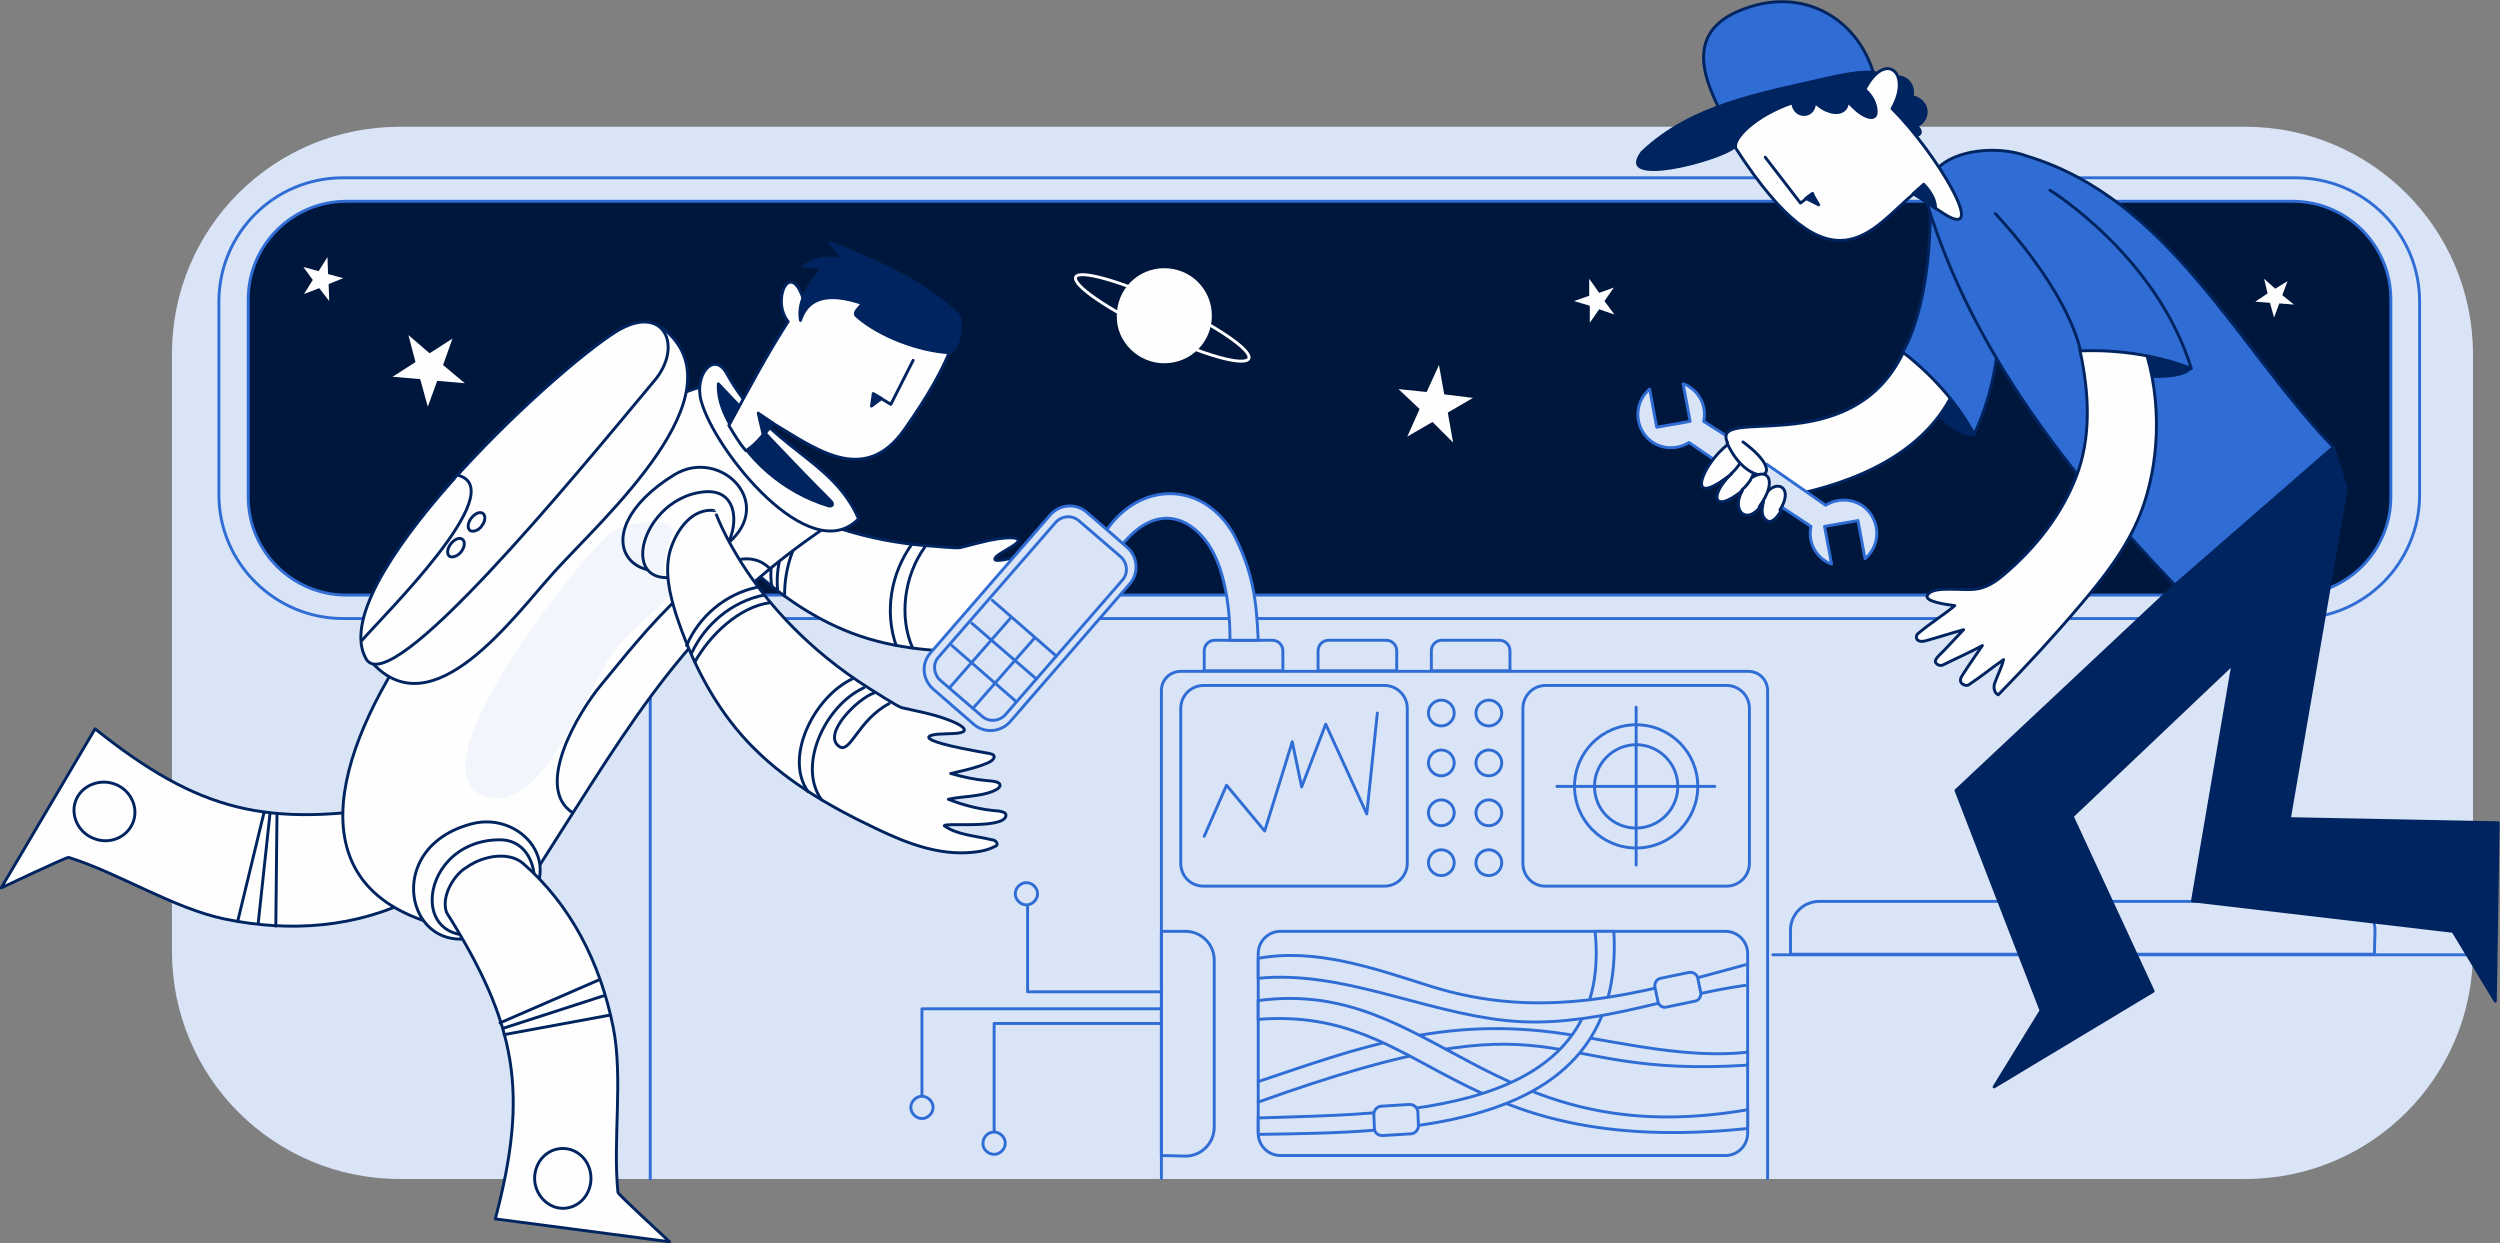 <?xml version="1.0" encoding="utf-8"?>
<!-- Generator: Adobe Illustrator 27.3.1, SVG Export Plug-In . SVG Version: 6.00 Build 0)  -->
<svg version="1.1" id="Layer_1" xmlns="http://www.w3.org/2000/svg" xmlns:xlink="http://www.w3.org/1999/xlink" x="0px" y="0px"
	 viewBox="0 0 426 211.8" style="enable-background:new 0 0 426 211.8;" xml:space="preserve">
<rect x="0" y="0" width="426" height="211.8" fill="#808080" stroke="none"/>
<style type="text/css">
	.st0{fill:#D9E4F7;}
	.st1{fill:#00173D;stroke:#2F6DD5;stroke-width:0.5;stroke-linecap:round;stroke-linejoin:round;stroke-miterlimit:10;}
	.st2{fill:none;stroke:#2F6DD5;stroke-width:0.5;stroke-linecap:round;stroke-linejoin:round;stroke-miterlimit:10;}
	.st3{fill:#D9E4F7;stroke:#2F6DD5;stroke-width:0.5;stroke-linecap:round;stroke-linejoin:round;stroke-miterlimit:10;}
	.st4{fill:#002460;stroke:#002460;stroke-width:0.5;stroke-linecap:round;stroke-linejoin:round;stroke-miterlimit:10;}
	.st5{fill:#FFFEFF;}
	.st6{fill:none;stroke:#002460;stroke-width:0.5;stroke-linecap:round;stroke-linejoin:round;stroke-miterlimit:10;}
	.st7{fill:#2F6DD5;}
	.st8{fill:#FFFEFF;stroke:#002460;stroke-width:0.5;stroke-linecap:round;stroke-linejoin:round;stroke-miterlimit:10;}
	.st9{fill:#2F6DD5;stroke:#002460;stroke-width:0.5;stroke-linecap:round;stroke-linejoin:round;stroke-miterlimit:10;}
	.st10{fill:#F2F6FC;}
	.st11{fill:#002460;}
	.st12{fill:none;stroke:#2F6DD5;stroke-width:0.5;stroke-linejoin:round;stroke-miterlimit:10;}
	.st13{fill:none;stroke:#FFFEFF;stroke-width:0.5;stroke-miterlimit:10;}
</style>
<path class="st0" d="M68.1,21.6h314.5c21.4,0,38.8,17.3,38.8,38.8v101.7c0,21.4-17.3,38.8-38.8,38.8H68.1
	c-21.4,0-38.8-17.3-38.8-38.8V60.3C29.3,38.9,46.6,21.6,68.1,21.6z"/>
<path class="st1" d="M42.3,84.7V51c0-9.2,7.5-16.7,16.7-16.7h331.7c9.2,0,16.7,7.5,16.7,16.7v33.7c0,9.2-7.5,16.7-16.7,16.7H59
	C49.8,101.4,42.3,93.9,42.3,84.7z"/>
<path class="st2" d="M37.3,84.3V51.4c0-11.6,9.4-21.1,21.1-21.1h332.8c11.6,0,21.1,9.4,21.1,21.1v32.9c0,11.6-9.4,21.1-21.1,21.1
	H58.5C46.8,105.4,37.3,95.9,37.3,84.3z"/>
<path class="st2" d="M197.9,200.8v-83.1c0-1.9,1.5-3.3,3.3-3.3h96.7c1.9,0,3.3,1.5,3.3,3.3v83.1"/>
<path class="st2" d="M201.2,147.1v-26.4c0-2.1,1.7-3.9,3.9-3.9h30.8c2.1,0,3.9,1.7,3.9,3.9v26.4c0,2.1-1.7,3.9-3.9,3.9h-30.8
	C202.9,151,201.2,149.3,201.2,147.1z"/>
<path class="st2" d="M259.5,147.1v-26.4c0-2.1,1.7-3.9,3.9-3.9h30.8c2.1,0,3.9,1.7,3.9,3.9v26.4c0,2.1-1.7,3.9-3.9,3.9h-30.9
	C261.2,151,259.5,149.3,259.5,147.1z"/>
<path class="st2" d="M245.6,123.7c1.2,0,2.2-1,2.2-2.2s-1-2.2-2.2-2.2s-2.2,1-2.2,2.2S244.4,123.7,245.6,123.7z"/>
<path class="st2" d="M253.7,123.7c1.2,0,2.2-1,2.2-2.2s-1-2.2-2.2-2.2s-2.2,1-2.2,2.2S252.4,123.7,253.7,123.7z"/>
<path class="st2" d="M245.6,132.2c1.2,0,2.2-1,2.2-2.2s-1-2.2-2.2-2.2s-2.2,1-2.2,2.2S244.4,132.2,245.6,132.2z"/>
<path class="st2" d="M253.7,132.2c1.2,0,2.2-1,2.2-2.2s-1-2.2-2.2-2.2s-2.2,1-2.2,2.2S252.4,132.2,253.7,132.2z"/>
<path class="st2" d="M245.6,140.7c1.2,0,2.2-1,2.2-2.2s-1-2.2-2.2-2.2s-2.2,1-2.2,2.2S244.4,140.7,245.6,140.7z"/>
<path class="st2" d="M253.7,140.7c1.2,0,2.2-1,2.2-2.2s-1-2.2-2.2-2.2s-2.2,1-2.2,2.2S252.4,140.7,253.7,140.7z"/>
<path class="st2" d="M245.6,149.2c1.2,0,2.2-1,2.2-2.2s-1-2.2-2.2-2.2s-2.2,1-2.2,2.2S244.4,149.2,245.6,149.2z"/>
<path class="st2" d="M253.7,149.2c1.2,0,2.2-1,2.2-2.2s-1-2.2-2.2-2.2s-2.2,1-2.2,2.2S252.4,149.2,253.7,149.2z"/>
<path class="st2" d="M205.2,142.5l3.8-8.7l6.5,7.8l4.7-15.2l1.6,7.7l4.1-10.7l7,15.3l1.8-17.2"/>
<path class="st2" d="M278.8,144.5c5.8,0,10.5-4.7,10.5-10.5s-4.7-10.5-10.5-10.5s-10.5,4.7-10.5,10.5S273,144.5,278.8,144.5z"/>
<path class="st2" d="M278.8,141.1c3.9,0,7.1-3.2,7.1-7.1c0-3.9-3.2-7.1-7.1-7.1s-7.1,3.2-7.1,7.1S274.8,141.1,278.8,141.1z"/>
<path class="st2" d="M278.8,120.5v26.9"/>
<path class="st2" d="M292.2,134h-26.9"/>
<path class="st2" d="M197.9,196.9v-38.2h4.1c2.7,0,4.9,2.2,4.9,4.9v28.5c0,2.7-2.2,4.9-4.9,4.9L197.9,196.9L197.9,196.9z"/>
<path class="st2" d="M404.6,162.6h-99.5v-4.1c0-2.7,2.2-4.9,4.9-4.9h89.8c2.7,0,4.9,2.2,4.9,4.9L404.6,162.6L404.6,162.6z"/>
<path class="st2" d="M110.8,105.6v95.3"/>
<path class="st2" d="M421.3,162.7H302.1"/>
<path class="st2" d="M205.2,114.3v-3.4c0-1,0.8-1.8,1.8-1.8h9.8c1,0,1.8,0.8,1.8,1.8v3.4H205.2z"/>
<path class="st2" d="M224.6,114.3v-3.4c0-1,0.8-1.8,1.8-1.8h9.8c1,0,1.8,0.8,1.8,1.8v3.4H224.6z"/>
<path class="st2" d="M243.9,114.3v-3.4c0-1,0.8-1.8,1.8-1.8h9.8c1,0,1.8,0.8,1.8,1.8v3.4H243.9z"/>
<path class="st3" d="M214.4,109.1c-0.3-6.9-0.9-11.7-4.2-18.1c-5.4-9.3-16.1-8.8-21.6-0.7l2.7,2.4c5.3-6.4,10.5-5,13.9-0.9
	c3.7,4.5,4.4,12.4,4.4,17.3C209.7,109.1,214.4,109.1,214.4,109.1z"/>
<path class="st0" d="M197.9,169h-22.8v-14.5"/>
<path class="st2" d="M197.9,169h-22.8v-14.5"/>
<path class="st3" d="M174.9,154.2c1,0,1.9-0.9,1.9-1.9s-0.9-1.9-1.9-1.9s-1.9,0.9-1.9,1.9S173.9,154.2,174.9,154.2z"/>
<path class="st2" d="M197.8,174.4h-28.4v18.2"/>
<path class="st2" d="M169.4,196.7c1,0,1.9-0.9,1.9-1.9s-0.9-1.9-1.9-1.9c-1.1,0-1.9,0.9-1.9,1.9
	C167.4,195.8,168.4,196.7,169.4,196.7z"/>
<path class="st2" d="M197.8,171.9h-40.7v14.6"/>
<path class="st2" d="M157.1,190.6c1,0,1.9-0.9,1.9-1.9s-0.9-1.9-1.9-1.9s-1.9,0.9-1.9,1.9S156.1,190.6,157.1,190.6z"/>
<path class="st2" d="M214.4,193.1v-30.6c0-2.1,1.7-3.8,3.8-3.8H294c2.1,0,3.8,1.7,3.8,3.8v30.6c0,2.1-1.7,3.8-3.8,3.8h-75.8
	C216.1,196.9,214.4,195.2,214.4,193.1z"/>
<path class="st2" d="M297.8,179.3c-10.2,1.1-20.8-1.5-31-3.1c-21-3.2-35.6,2.5-52.4,8.1"/>
<path class="st2" d="M214.4,187.8c53.7-19.3,46.4-3.9,83.4-6.3"/>
<path class="st3" d="M297.8,189.1c-44.1,7.6-53.5-22.6-83.4-18.6v3.2c29.2-2.3,32.6,23.8,83.4,18.6V189.1z"/>
<path class="st3" d="M214.4,190.5c22.3-0.8,60.7,0.2,57.4-31.8h3.2c2,34.3-35.6,34.2-60.5,34.6C214.4,193.4,214.4,193.5,214.4,190.5
	z"/>
<path class="st0" d="M297.4,167.9c-13.6,1.9-26.4,7.5-40.8,6c-14.2-1.5-28-8.6-42.2-7.2v-3.4c9.8-1.8,19.7,1.7,29.2,4.7
	c19.2,6.1,35.6,1.4,53.8-3.6"/>
<path class="st2" d="M297.4,167.9c-13.6,1.9-26.4,7.5-40.8,6c-14.2-1.5-28-8.6-42.2-7.2v-3.4c9.8-1.8,19.7,1.7,29.2,4.7
	c19.2,6.1,35.6,1.4,53.8-3.6"/>
<path class="st3" d="M234.2,192.3l-0.1-2.4c0-0.7,0.5-1.3,1.2-1.4l4.9-0.3c0.7,0,1.3,0.5,1.4,1.2l0.1,2.4c0,0.7-0.5,1.3-1.2,1.4
	l-4.9,0.3C234.8,193.5,234.2,193,234.2,192.3z"/>
<path class="st3" d="M282.5,170.6l-0.5-2.4c-0.1-0.7,0.3-1.4,1-1.5l4.8-1c0.7-0.1,1.4,0.3,1.5,1l0.5,2.4c0.1,0.7-0.3,1.4-1,1.5
	l-4.8,1C283.3,171.8,282.6,171.3,282.5,170.6z"/>
<path class="st0" d="M295.5,75.1l-5.2-3.3c0.5-2.2-0.4-4.5-2.3-5.8c-0.4-0.3-0.8-0.5-1.2-0.6l1.2,6.4l-5.7,1l-1.2-6.5
	c-0.4,0.3-0.7,0.7-1,1.1c-1.8,2.6-1.1,6.1,1.4,7.9c1.9,1.3,4.4,1.3,6.3,0.1l4.1,2.8"/>
<path class="st2" d="M295.5,75.1l-5.2-3.3c0.5-2.2-0.4-4.5-2.3-5.8c-0.4-0.3-0.8-0.5-1.2-0.6l1.2,6.4l-5.7,1l-1.2-6.5
	c-0.4,0.3-0.7,0.7-1,1.1c-1.8,2.6-1.1,6.1,1.4,7.9c1.9,1.3,4.4,1.3,6.3,0.1l4.1,2.8"/>
<path class="st4" d="M336.4,74c-3.3,0.6-9.9-7.1-9.9-7.1l2.1-3.4C328.6,63.5,336.3,70.5,336.4,74z"/>
<path class="st5" d="M324.3,60.1c-9.1,19-33.6,8.5-29.8,15.6c-4.4,3.2-7.8,11.7,0.6,5c-3.8,3.5-3.4,7.1,1.8,2.9
	c-2.1,3.6,1.1,6.3,3.6,1.9c-0.2,0.8-0.4,1.8,0,2.6c1.7,2.6,3.6-2.3,4.3-3.6c11.2-2.2,23.4-7.2,28.3-18.2"/>
<path class="st6" d="M324.3,60.1c-9.1,19-33.6,8.5-29.8,15.6c-4.4,3.2-7.8,11.7,0.6,5c-3.8,3.5-3.4,7.1,1.8,2.9
	c-2.1,3.6,1.1,6.3,3.6,1.9c-0.2,0.8-0.4,1.8,0,2.6c1.7,2.6,3.6-2.3,4.3-3.6c11.2-2.2,23.4-7.2,28.3-18.2"/>
<path class="st6" d="M295,80.7c0.7-0.6,1.2-1.3,1.6-1.9"/>
<path class="st6" d="M296.8,83.5c0.5-0.4,1.8-1.8,2-2.9"/>
<path class="st7" d="M328.9,33.7c0.4,18.7-4.7,26.3-4.7,26.3s7.7,5.5,12.2,14c8.4-17.9,2.1-37.6,2.1-37.6"/>
<path class="st6" d="M328.9,33.7c0.4,18.7-4.7,26.3-4.7,26.3s7.7,5.5,12.2,14c8.4-17.9,2.1-37.6,2.1-37.6"/>
<path class="st8" d="M124.6,80.2c-3.1,1.2-3.5,5.2-2.6,8.4c0.8,3.2,3.2,5.8,5.7,8c5.5,5.1,11.8,9.4,18.9,11.8
	c7.4,2.5,15.3,2.8,23,2.6c5.1-0.2,10.4-0.7,14.6-3.7c0.9-0.6,1.6-1.3,2.2-2.1c0.1-0.1,0.2-0.2,0.2-0.3c0-0.2-0.2-0.4-0.4-0.5
	s-0.5,0-0.7,0.1c-2.4,0.6-4.8,1.8-7.2,1.5c0.1-0.5,5.3-2.5,6.9-4.5c0.3-0.4,0.5-0.9,0.2-1.2c-0.3-0.3-0.8-0.1-1.2,0
	c-2.3,1-4.8,1.7-7.4,1.9c1.2-1.1,2.3-1.7,3.5-2.6c0.9-0.7,2.4-2.1,2.1-2.8c-0.3-0.7-1.5,0-2.2,0.3c-1.6,0.7-2.9,1-5,1.5
	c1.7-1.5,2.8-2.6,3.9-4c0.7-0.8,0.6-1.7-0.5-1.3c-13,4.2-8.3,1.1-8.1,1c0.6-0.4,1.2-0.7,1.8-1.1c3.4-2-1-1.9-5.5-0.7
	c-0.7,0.2-2.4,0.6-3.1,0.8c-0.6,0.2-5.1-0.3-5.7-0.3C136.7,91.3,124.6,80.2,124.6,80.2z"/>
<path class="st6" d="M157.6,93.2c-3.6,5-4.4,12-2.1,17.2"/>
<path class="st6" d="M155.4,92.7c-3.6,5-4.7,11.5-2.7,17.3"/>
<path class="st5" d="M136.1,87.4c-3.5,3-5.3,7.8-4.6,12.5L136.1,87.4z"/>
<path class="st6" d="M136.1,87.4c-3.5,3-5.3,7.8-4.6,12.5"/>
<path class="st5" d="M137.4,87.9c-3.8,3.2-5.3,8.1-4.9,12.6L137.4,87.9z"/>
<path class="st6" d="M137.4,87.9c-3.8,3.2-5.3,8.1-4.9,12.6"/>
<path class="st5" d="M138.9,88.6c-3.7,2.7-5.3,8.6-5.2,13L138.9,88.6z"/>
<path class="st6" d="M138.9,88.6c-3.7,2.7-5.3,8.6-5.2,13"/>
<path class="st8" d="M68.4,137.2c-22.9,3.9-34.4,1.2-52.2-13l-16,27.1c0,0,11.2-5.3,11.5-5.2c8.6,2.7,17.9,8.7,26.6,10.5
	c11.1,2.3,22.5,1.5,32.6-3.7c2.7-1.4,4.1-5.7,3.4-9.6C73.9,141.2,71.6,137.5,68.4,137.2z"/>
<path class="st8" d="M22.6,140.3c1.1-2.5-0.2-5.5-2.8-6.6s-5.7,0-6.8,2.5s0.2,5.5,2.8,6.6C18.5,144,21.5,142.8,22.6,140.3z"/>
<path class="st6" d="M46,138.7l-2,18.6"/>
<path class="st6" d="M47.2,138.6L47,157.8"/>
<path class="st6" d="M45,138.4L40.5,157"/>
<path class="st5" d="M119.6,65.9c-27.4,7.1-95.9,84.6-39.6,92.8c4.7,0.7,10.7-9.3,13-12.9c14.7-23,24.5-40.5,48.2-56.3"/>
<path class="st6" d="M119.6,65.9c-27.4,7.1-95.9,84.6-39.6,92.8c4.7,0.7,10.7-9.3,13-12.9c14.7-23,24.5-40.5,48.2-56.3"/>
<path class="st8" d="M123.8,63.6c-2.1-3.8-5.6,0.2-4.3,4.8c2.3,8.4,18.5,28.6,26.8,20C141.8,78,130.9,76.5,123.8,63.6z"/>
<path class="st4" d="M122.4,65.4c-0.1,2,0.5,4,1.4,5.8c3.3,7.1,9.8,12.7,17.4,15c0.4,0.1,1.1-0.1,0.3-0.9
	C134.9,78.7,128.7,72,122.4,65.4z"/>
<path class="st9" d="M328.4,34.7c7.6,25,24.2,46.2,42.2,65l27-23.5c-16.4-17.1-28-42.3-52.2-49.6C339.1,24.2,326.9,25.9,328.4,34.7z
	"/>
<path class="st6" d="M131.2,96.9c-7.6-7.6-22.9,12.8-28.6,19.6c-4.3,5.1-11.6,17.8-5,22"/>
<path class="st10" d="M102.9,91.8c-6.8,6.8-33.6,41-19.6,44.1c9.3,2.1,15.9-17.4,21.3-24.9c4-5.5,12.6-9.6,12.5-16.5
	C117.1,87.4,106.8,87.9,102.9,91.8z"/>
<path class="st7" d="M293.4,19.4c-3.4-6.6-6.7-15.1,5.7-18.5c9.4-2.5,17.8,2.9,20.3,12.1"/>
<path class="st6" d="M293.4,19.4c-3.4-6.6-6.7-15.1,5.7-18.5c9.4-2.5,17.8,2.9,20.3,12.1"/>
<path class="st11" d="M295.6,25.3c-2.3,2.1-20.9,7.2-16,0.5c8.6-8.2,20.4-10.1,31.6-12.7c16.9-3.9,7.9,4-2,6.9
	C304.5,21.6,300,23.2,295.6,25.3z"/>
<path class="st8" d="M295.8,25.3c16.4,25.4,23.1,13.7,30.3,7.7c0,0,1.9,1.3,4.8,3.2c8.4,5.6-0.8-10-8.5-17.7
	c3.5-6.1-1.2-10.1-4.7-3.1c-4.7,0.1-7.5,0.6-12.2,2.1C299.2,19.6,295.1,23.7,295.8,25.3z"/>
<path class="st4" d="M327.8,31.4c0,0,2.1,2,2,4.1c-2.5-1.8-3.8-2.5-3.8-2.5L327.8,31.4z"/>
<path class="st5" d="M300.8,26.8l6,7.8l2.1-1.6"/>
<path class="st6" d="M300.8,26.8l6,7.8l2.1-1.6"/>
<path class="st4" d="M308.8,33l1.1,1.9l-2.2-1.1L308.8,33z"/>
<path class="st4" d="M305.5,17.5c0,1.1,0.9,2.1,2,2c1.1,0,1.9-1.2,1.6-2.2c0.7,0.7,1.5,1.3,2.4,1.6c0.7,0.3,1.6,0.4,2.3,0.1
	c0.7-0.3,1.2-1.2,0.9-1.9c1,1.1,2.1,2.3,3.5,2.8c0.5,0.2,1.2,0.2,1.4-0.3c0.1-0.2,0.1-0.4,0.1-0.7c-0.1-2-1.6-3.8-3.4-4.6
	s-4-0.8-5.9-0.1C308.5,14.9,306.8,16.1,305.5,17.5z"/>
<path class="st4" d="M322.6,18.6c1.4,1.4,2.8,2.8,4,4.4c0.4,0.1,0.7-0.3,0.6-0.7s-0.4-0.6-0.7-0.8c1.1-0.4,1.9-1.6,1.7-2.8
	c-0.2-1.2-1.3-2.1-2.4-2.2c0.2-0.7,0.1-1.6-0.3-2.2c-0.4-0.7-1.1-1.1-1.9-1.2C324.1,14.9,323.8,17,322.6,18.6z"/>
<path class="st6" d="M123.1,93.3c9.9-7-0.2-17.3-8.2-12.4C98.2,91.2,107.9,104,123.1,93.3z"/>
<path class="st8" d="M120.9,96.1c4.9-2.6,6.4-12.9-0.8-12.3C107.9,84.8,103.9,105.2,120.9,96.1z"/>
<path class="st8" d="M88.4,155.3c8.6-7.7,0.4-17.2-8.1-14.9C62.2,145.2,71.6,170.3,88.4,155.3z"/>
<path class="st8" d="M86.9,157.5c6.1-2.9,5.5-14.4-1.7-14.4C70.1,143.1,68.9,165.9,86.9,157.5z"/>
<path class="st5" d="M112.9,55.9c14.1,11-10.5,32.7-18.4,41.5c-7,7.7-20.8,27.1-31.2,15.4"/>
<path class="st6" d="M112.9,55.9c14.1,11-10.5,32.7-18.4,41.5c-7,7.7-20.8,27.1-31.2,15.4"/>
<path class="st10" d="M111.8,89.3c-2,2.5-3.3,8.5,1.3,8.7c0.1-2.7,0.5-5.3,1.6-7.7C114.4,89.5,112.4,88.6,111.8,89.3z"/>
<path class="st8" d="M111.4,65c5.2-6,1.7-13.5-6.4-8.5c-11.3,7.1-49.9,43.2-42.6,55.8C66.6,119.4,97.4,81.8,111.4,65z"/>
<path class="st5" d="M78.1,81c9.1,2.5-12.9,24-16.4,28.1L78.1,81z"/>
<path class="st6" d="M78.1,81c9.1,2.5-12.9,24-16.4,28.1"/>
<path class="st8" d="M82.1,89.6c0.6-0.8,0.7-1.7,0.2-2.1s-1.4,0-2,0.8c-0.6,0.8-0.7,1.7-0.2,2.1C80.6,90.7,81.6,90.4,82.1,89.6z"/>
<path class="st8" d="M78.6,94c0.6-0.8,0.7-1.7,0.2-2.1s-1.4,0-2,0.8c-0.6,0.8-0.7,1.7-0.2,2.1C77.1,95.1,78.1,94.7,78.6,94z"/>
<path class="st8" d="M76.1,155.5c12,19.1,14,30.6,8.3,52.2l29.7,3.9c0,0-8.8-8.1-8.8-8.4c-0.9-8.8,0.9-19.5-0.8-28.1
	c-2.2-11-7.2-20.9-15.4-28c-2.2-1.9-6.5-1.5-9.6,0.7C77.4,149,75.1,152.7,76.1,155.5z"/>
<path class="st8" d="M95.9,205.9c2.7,0,4.8-2.3,4.8-5.1s-2.1-5.1-4.8-5.1c-2.7,0-4.8,2.3-4.8,5.1S93.4,205.9,95.9,205.9z"/>
<path class="st6" d="M85.8,175.2l17-5.5"/>
<path class="st6" d="M85.2,174.3l16.8-7.3"/>
<path class="st6" d="M85.9,176.3l17.9-3.3"/>
<path class="st8" d="M121.8,87c-3.8-0.5-6.5,3.2-7.6,6.8c-1,3.6-0.1,7.4,1,10.9c2.6,7.9,6.4,15.5,12.2,21.7
	c6,6.4,13.7,10.9,21.7,14.7c5.2,2.5,10.9,4.8,16.9,4.1c1.2-0.1,2.4-0.4,3.4-0.9c0.1-0.1,0.3-0.1,0.4-0.2c0.2-0.2,0.1-0.5-0.1-0.7
	c-0.2-0.2-0.5-0.3-0.7-0.3c-2.8-0.7-5.9-0.8-8.1-2.4c0.4-0.5,6.8,0.3,9.6-0.8c0.5-0.2,1-0.6,0.9-1.1c-0.1-0.4-0.7-0.5-1.2-0.6
	c-2.9-0.2-5.8-0.9-8.6-2c1.8-0.4,3.3-0.4,5-0.7c1.4-0.2,3.6-0.8,3.8-1.6c0.1-0.8-1.5-0.8-2.4-0.9c-2-0.2-3.5-0.5-6-1.2
	c2.7-0.6,4.4-1,6.3-1.8c1.2-0.5,1.6-1.4,0.3-1.6c-15.6-2.7-9-3.3-8.7-3.3c0.8,0,1.6-0.1,2.5-0.1c4.6-0.2,0.2-2.4-5.1-3.6
	c-0.8-0.2-2.8-0.6-3.6-0.8c-0.8-0.2-4.9-2.9-5.6-3.3C127.4,104.2,121.8,86.9,121.8,87z"/>
<path class="st6" d="M147.2,117.2c-6.6,3-11.4,13.3-7.2,19.1"/>
<path class="st6" d="M145.4,115.6c-6.6,3-11.9,13.4-7.7,19.3"/>
<path class="st5" d="M148.9,118.1c-2.7,0.9-8.9,7-5.9,9.1c1.9,1.3,3.2-4.5,8.5-7.3"/>
<path class="st6" d="M148.9,118.1c-2.7,0.9-8.9,7-5.9,9.1c1.9,1.3,3.2-4.5,8.5-7.3"/>
<path class="st5" d="M128.9,100.1c-5.2,1.1-9.8,4.9-11.9,9.9L128.9,100.1z"/>
<path class="st6" d="M128.9,100.1c-5.2,1.1-9.8,4.9-11.9,9.9"/>
<path class="st5" d="M130.2,101.4c-5.6,1.1-10.1,5.1-12.3,9.8L130.2,101.4z"/>
<path class="st6" d="M130.2,101.4c-5.6,1.1-10.1,5.1-12.3,9.8"/>
<path class="st5" d="M131.2,102.7c-5.3,0.7-10.3,5.6-12.8,10.1L131.2,102.7z"/>
<path class="st6" d="M131.2,102.7c-5.3,0.7-10.3,5.6-12.8,10.1"/>
<path class="st3" d="M158.6,111.2l20.4-23.5c1.6-1.8,4.4-2,6.2-0.4l6.9,6c1.8,1.6,2,4.4,0.4,6.2L172.1,123c-1.6,1.8-4.4,2-6.2,0.4
	l-6.9-6C157.2,115.8,156.9,113.1,158.6,111.2z"/>
<path class="st3" d="M159.9,112l20-23c1-1.1,2.7-1.3,3.9-0.3l7.2,6.2c1.1,1,1.3,2.7,0.3,3.9l-20,23c-1,1.1-2.7,1.3-3.9,0.3l-7.2-6.2
	C159.1,114.9,158.9,113.1,159.9,112z"/>
<path class="st2" d="M169.1,102.3l10.9,9.5"/>
<path class="st2" d="M165.6,106.2l11,9.5"/>
<path class="st2" d="M161.8,117.2l10.5-12"/>
<path class="st2" d="M165.8,120.7l10.5-12"/>
<path class="st2" d="M162.2,110l10.9,9.5"/>
<path class="st4" d="M373.3,62.7c-2.1,2.6-12.4,0.9-12.4,0.9l-0.7-4C360.1,59.6,370.8,60.1,373.3,62.7z"/>
<path class="st5" d="M354.4,59.6c1.7,7.7,1.9,15.1-0.6,21.6s-6.9,12.1-12.3,16.7c-1.2,1-2.5,2-4.3,2.4c-1.5,0.3-3.1,0.1-4.7,0.1
	s-3.6,0-4.1,1.1c-0.4,1,3.1,1.5,4.7,1.7c-1.9,1.6-3.8,2.7-6.2,4.7c-0.3,0.2-0.5,0.7-0.2,1.1c0.4,0.4,1,0.3,1.4,0.2
	c2.2-0.6,4.3-1.3,6.5-1.9c-1.1,1.2-2.2,2.3-3.3,3.5c-1.2,1.2-1.9,1.8-1.3,2.3c0.4,0.4,1,0.3,1.1,0.2c2.2-1.1,4.5-2.1,6.7-3.3
	c0,0-2.3,3.3-3.5,5.2c-0.5,0.8-0.2,1.4,0.7,1.6c0.3,0,0.5-0.1,0.6-0.2c2.1-1.4,3.8-2.8,5.8-4.2c-0.3,1.3-1,2.6-1.5,4
	c-0.2,0.6-0.2,1.6,0.6,2c4.8-4.9,9.5-10,13.9-15.2c4.1-4.8,8-9.8,10.3-15.6c3.2-8.1,3.9-19.1,0.6-28.7"/>
<path class="st6" d="M354.4,59.6c1.7,7.7,1.9,15.1-0.6,21.6s-6.9,12.1-12.3,16.7c-1.2,1-2.5,2-4.3,2.4c-1.5,0.3-3.1,0.1-4.7,0.1
	s-3.6,0-4.1,1.1c-0.4,1,3.1,1.5,4.7,1.7c-1.9,1.6-3.8,2.7-6.2,4.7c-0.3,0.2-0.5,0.7-0.2,1.1c0.4,0.4,1,0.3,1.4,0.2
	c2.2-0.6,4.3-1.3,6.5-1.9c-1.1,1.2-2.2,2.3-3.3,3.5c-1.2,1.2-1.9,1.8-1.3,2.3c0.4,0.4,1,0.3,1.1,0.2c2.2-1.1,4.5-2.1,6.7-3.3
	c0,0-2.3,3.3-3.5,5.2c-0.5,0.8-0.2,1.4,0.7,1.6c0.3,0,0.5-0.1,0.6-0.2c2.1-1.4,3.8-2.8,5.8-4.2c-0.3,1.3-1,2.6-1.5,4
	c-0.2,0.6-0.2,1.6,0.6,2c4.8-4.9,9.5-10,13.9-15.2c4.1-4.8,8-9.8,10.3-15.6c3.2-8.1,3.9-19.1,0.6-28.7"/>
<path class="st7" d="M340,36.4c13.1,14.2,14.5,23.4,14.5,23.4s9.6-0.7,18.9,3c-5.9-19.2-24.1-30.4-24.1-30.4"/>
<path class="st6" d="M340,36.4c13.1,14.2,14.5,23.4,14.5,23.4s9.6-0.7,18.9,3c-5.9-19.2-24.1-30.4-24.1-30.4"/>
<path class="st11" d="M370.6,99.7l-37.3,35l14.5,37.5l-8,13l27.1-16.3l-13.8-29.8l27.4-26l-6.9,40.4l44.4,5.2l7.2,11.9l0.5-30.4
	l-35.6-0.7l9.7-56.2l-2.2-7.1"/>
<path class="st6" d="M370.6,99.7l-37.3,35l14.5,37.5l-8,13l27.1-16.3l-13.8-29.8l27.4-26l-6.9,40.4l44.4,5.2l7.2,11.9l0.5-30.4
	l-35.6-0.7l9.7-56.2l-2.2-7.1"/>
<path class="st0" d="M299.2,83.5l9.4,6.2c-0.5,2.2,0.4,4.5,2.3,5.8c0.4,0.3,0.8,0.5,1.2,0.6l-1.2-6.4l5.7-1l1.2,6.5
	c0.4-0.3,0.7-0.7,1-1.1c1.8-2.6,1.1-6.1-1.4-7.9c-1.9-1.3-4.4-1.3-6.3-0.1L300.9,79"/>
<path class="st12" d="M299.2,83.5l9.4,6.2c-0.5,2.2,0.4,4.5,2.3,5.8c0.4,0.3,0.8,0.5,1.2,0.6l-1.2-6.4l5.7-1l1.2,6.5
	c0.4-0.3,0.7-0.7,1-1.1c1.8-2.6,1.1-6.1-1.4-7.9c-1.9-1.3-4.4-1.3-6.3-0.1L300.9,79"/>
<path class="st5" d="M303.3,86.9c2.6-4.1-1-5.6-2.8-2.1L303.3,86.9z"/>
<path class="st6" d="M303.3,86.9c2.6-4.1-1-5.6-2.8-2.1"/>
<path class="st5" d="M294.3,75.5c3.6,8.1,11.5,6.3,2.7-0.2L294.3,75.5z"/>
<path class="st6" d="M294.3,75.5c3.6,8.1,11.5,6.3,2.7-0.2"/>
<path class="st5" d="M299.8,86.3c3-4.1,1.7-6.8-1.3-4.9L299.8,86.3z"/>
<path class="st6" d="M299.8,86.3c3-4.1,1.7-6.8-1.3-4.9"/>
<path class="st5" d="M245.2,62.2l0.9,5l4.9,0.6l-4.3,2.5l0.9,5.1l-3.5-3.5l-4.3,2.5l2.1-4.7l-3.6-3.4l4.8,0.5L245.2,62.2z"/>
<path class="st5" d="M385.8,47.5l1.9,1.7l2.1-1.3l-0.9,2.4l2,1.6l-2.5-0.2l-0.9,2.4l-0.7-2.5l-2.5-0.2l2.1-1.4L385.8,47.5z"/>
<path class="st5" d="M69.6,57.1l3.6,3.1l3.9-2.5l-1.6,4.5l3.7,3.1l-4.7-0.4l-1.6,4.4l-1.3-4.7l-4.7-0.4l3.9-2.5L69.6,57.1z"/>
<path class="st5" d="M55.8,43.8l0.1,2.9l2.6,0.7l-2.5,1l0.1,2.9l-1.7-2.2l-2.6,1l1.5-2.4l-1.6-2.2l2.6,0.7L55.8,43.8z"/>
<path class="st5" d="M270.8,47.5l1.7,2.4L275,49l-1.6,2.3l1.7,2.3l-2.6-0.9l-1.6,2.3v-2.9l-2.7-0.8l2.6-0.9L270.8,47.5z"/>
<path class="st5" d="M198.4,61.9c4.5,0,8.1-3.6,8.1-8.1s-3.6-8.1-8.1-8.1s-8.1,3.6-8.1,8.1C190.2,58.2,193.9,61.9,198.4,61.9z"/>
<path class="st13" d="M212.8,61.1c0.6-1.4-5.5-5.5-13.6-9.4c-8.2-3.8-15.3-5.8-15.9-4.5c-0.6,1.4,5.5,5.5,13.6,9.4
	C204.9,60.5,212.1,62.5,212.8,61.1z"/>
<path class="st8" d="M136.9,51c-2.3-7-5.5,0.3-2.6,3.8c-3.5,5.4-6.9,11.8-10.1,17.7c0.9,1.5,1.7,2.9,2.9,4.3
	c1.1-0.6,3.2-2.7,4.4-4.8c7.3,4.3,15.7,11,22.6,1.2c3.5-5,7-10.5,8.8-16.3c-1.9-5.3-8.4-8.1-13-10.5C144.6,43.7,139.4,45.5,136.9,51
	z"/>
<path class="st4" d="M163.2,53.6c-6-5.9-14.1-9.1-21.8-12.3c0.9,1,1.7,2,2.6,3c-2.3-0.7-4.9-0.3-7,1c1.1,0,2.1,0.1,3.1,0.5
	c-2.1,2.4-4.3,5.4-3.7,8.8c1.6-5,6.6-4.2,10.5-2.9c-0.3,0.7-1.7,1.5-0.9,2.2c4,3.5,10.7,5.9,15.7,6.2
	C163.4,60.1,164.2,54.5,163.2,53.6z"/>
<path class="st6" d="M155.6,61.4l-3.8,7.5l-3-1.8"/>
<path class="st4" d="M148.8,67.1l1.4,0.8l-1.7,1.3L148.8,67.1z"/>
<path class="st4" d="M129.2,70.4l2.5,1.7l-1.6,2.2L129.2,70.4z"/>
</svg>
